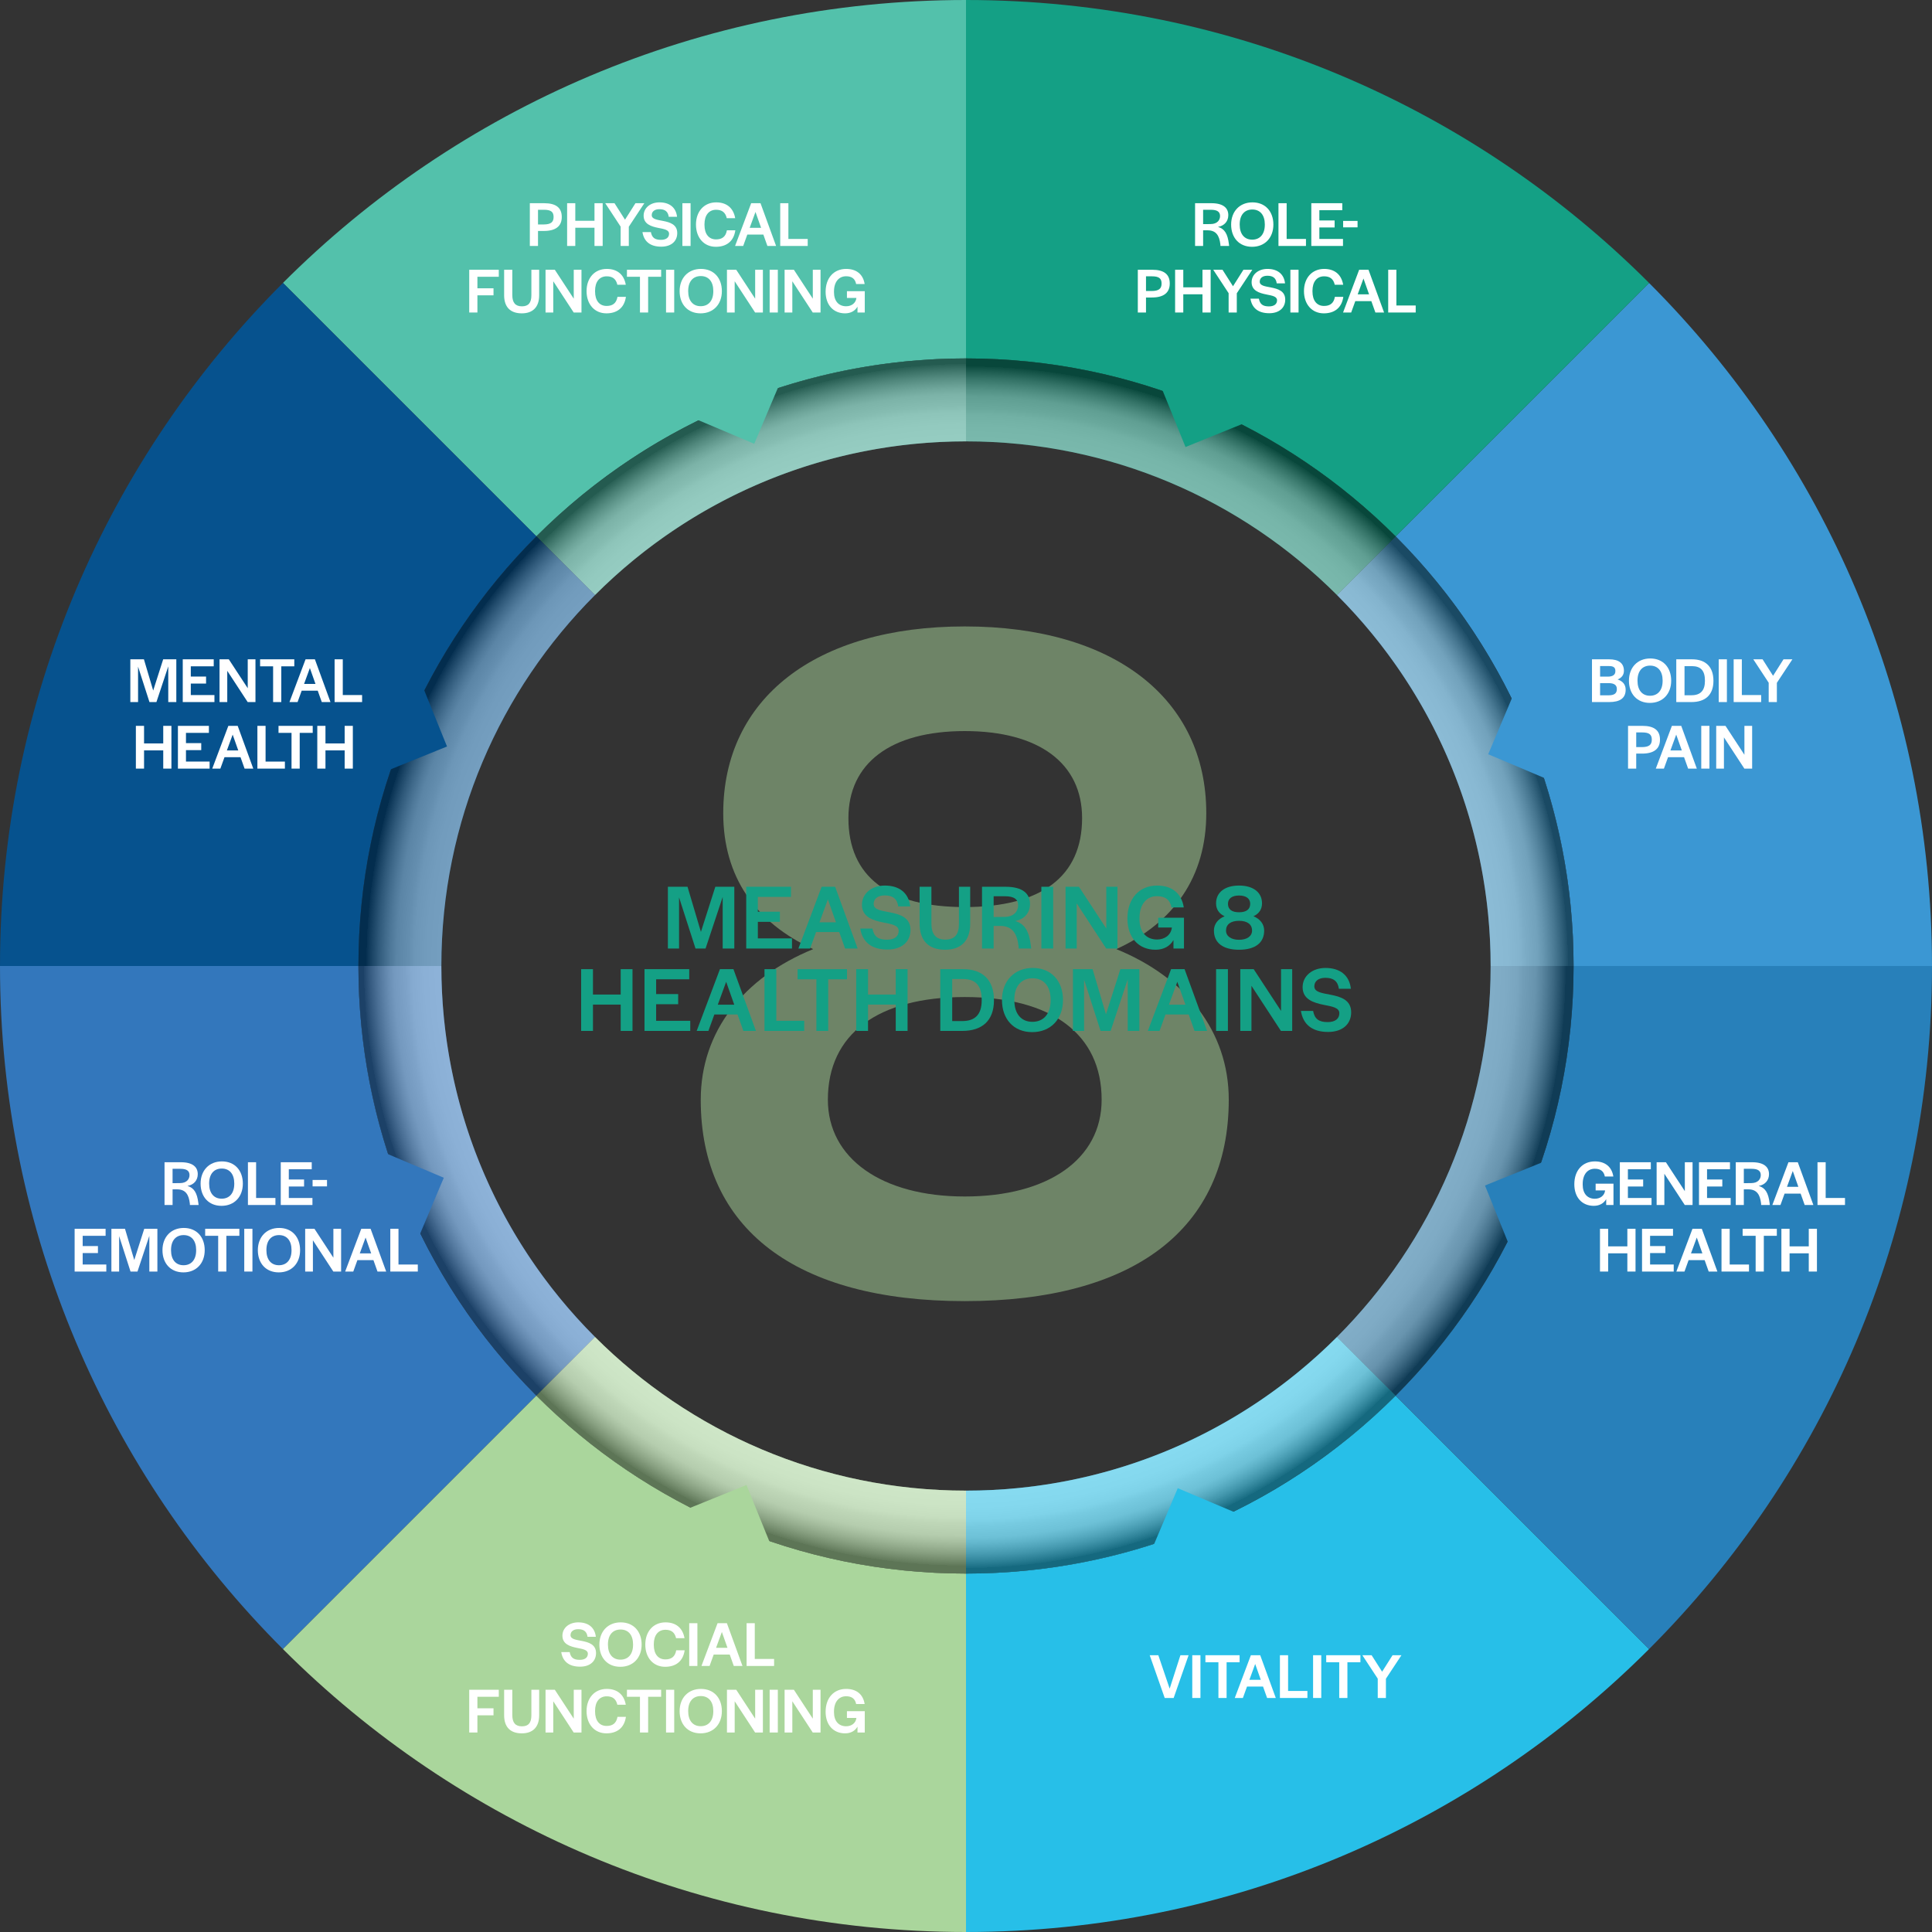 <?xml version="1.0" encoding="UTF-8"?>
<svg xmlns="http://www.w3.org/2000/svg" xmlns:xlink="http://www.w3.org/1999/xlink" viewBox="0 0 1800 1800">
  <rect x="0" y="0" width="1800" height="1800" fill="#333333" stroke="none"/>
  <defs>
    <style>
      .cls-1 {
        fill: url(#radial-gradient);
      }

      .cls-1, .cls-2, .cls-3, .cls-4, .cls-5, .cls-6, .cls-7, .cls-8 {
        mix-blend-mode: multiply;
        opacity: .45;
      }

      .cls-9 {
        fill: #aad69c;
      }

      .cls-10 {
        fill: #06528e;
      }

      .cls-11 {
        fill: #3086b7;
      }

      .cls-12 {
        fill: #53c1ab;
      }

      .cls-13 {
        isolation: isolate;
      }

      .cls-14 {
        fill: #3b97d3;
      }

      .cls-15 {
        fill: #fff;
      }

      .cls-16 {
        fill: #1e6e9c;
      }

      .cls-17 {
        fill: #0e826c;
      }

      .cls-18 {
        opacity: .5;
      }

      .cls-19 {
        fill: #27bfe8;
      }

      .cls-20 {
        fill: #14a085;
      }

      .cls-21 {
        fill: #2880ba;
      }

      .cls-2 {
        fill: url(#radial-gradient-7);
      }

      .cls-3 {
        fill: url(#radial-gradient-4);
      }

      .cls-4 {
        fill: url(#radial-gradient-6);
      }

      .cls-5 {
        fill: url(#radial-gradient-5);
      }

      .cls-6 {
        fill: url(#radial-gradient-8);
      }

      .cls-7 {
        fill: url(#radial-gradient-3);
      }

      .cls-8 {
        fill: url(#radial-gradient-2);
      }

      .cls-22 {
        fill: #3377bc;
      }

      .cls-23 {
        fill: #41a592;
      }
    </style>
    <radialGradient id="radial-gradient" cx="902.12" cy="903.2" fx="902.12" fy="903.2" r="561.77" gradientUnits="userSpaceOnUse">
      <stop offset=".79" stop-color="#fff"></stop>
      <stop offset=".87" stop-color="#fdfdfd"></stop>
      <stop offset=".9" stop-color="#f6f6f6"></stop>
      <stop offset=".92" stop-color="#eaeaea"></stop>
      <stop offset=".93" stop-color="#d9d9d9"></stop>
      <stop offset=".95" stop-color="#c3c3c3"></stop>
      <stop offset=".96" stop-color="#a8a8a8"></stop>
      <stop offset=".97" stop-color="#878787"></stop>
      <stop offset=".98" stop-color="#626262"></stop>
      <stop offset=".99" stop-color="#373737"></stop>
      <stop offset="1" stop-color="#090909"></stop>
      <stop offset="1" stop-color="#000"></stop>
    </radialGradient>
    <radialGradient id="radial-gradient-2" cx="902.19" cy="903.28" fx="902.19" fy="903.28" r="561.78" gradientTransform="translate(-372.89 900) rotate(-45)" xlink:href="#radial-gradient"></radialGradient>
    <radialGradient id="radial-gradient-3" cx="902.12" cy="903.2" fx="902.12" fy="903.2" r="561.77" gradientTransform="translate(0 1800) rotate(-90)" xlink:href="#radial-gradient"></radialGradient>
    <radialGradient id="radial-gradient-4" cx="902.19" cy="903.28" fx="902.19" fy="903.28" r="561.78" gradientTransform="translate(900 2172.89) rotate(-135)" xlink:href="#radial-gradient"></radialGradient>
    <radialGradient id="radial-gradient-5" cy="903.2" fy="903.2" r="561.77" gradientTransform="translate(1800 1800) rotate(-180)" xlink:href="#radial-gradient"></radialGradient>
    <radialGradient id="radial-gradient-6" cx="902.19" cy="903.28" fx="902.19" fy="903.28" r="561.78" gradientTransform="translate(2172.89 900) rotate(135)" xlink:href="#radial-gradient"></radialGradient>
    <radialGradient id="radial-gradient-7" cy="903.2" fy="903.2" r="561.77" gradientTransform="translate(1800 0) rotate(90)" xlink:href="#radial-gradient"></radialGradient>
    <radialGradient id="radial-gradient-8" cx="902.19" cy="903.28" fx="902.19" fy="903.28" r="561.78" gradientTransform="translate(900 -372.89) rotate(45)" xlink:href="#radial-gradient"></radialGradient>
  </defs>
  <g class="cls-13">
    <g id="Layer_6">
      <g>
        <path class="cls-14" d="M1800,900h-333.94c0-156.32-63.36-297.83-165.79-400.27l236.13-236.13c162.87,162.87,263.6,387.87,263.6,636.4Z"></path>
        <path class="cls-20" d="M1536.4,263.6l-236.13,236.13c-102.44-102.43-243.95-165.79-400.27-165.79V0c248.53,0,473.53,100.73,636.4,263.6Z"></path>
        <path class="cls-12" d="M900,0v333.94c-156.32,0-297.83,63.36-400.27,165.79l-236.13-236.13C426.47,100.73,651.47,0,900,0Z"></path>
        <path class="cls-10" d="M499.73,499.73c-102.43,102.44-165.79,243.95-165.79,400.27H0c0-248.53,100.73-473.53,263.6-636.4l236.13,236.13Z"></path>
        <path class="cls-22" d="M499.73,1300.27l-236.13,236.13C100.73,1373.53,0,1148.53,0,900h333.94c0,156.32,63.36,297.83,165.79,400.27Z"></path>
        <path class="cls-9" d="M900,1466.06v333.94c-248.53,0-473.53-100.73-636.4-263.6l236.13-236.13c102.44,102.43,243.95,165.79,400.27,165.79Z"></path>
        <path class="cls-19" d="M1536.4,1536.4c-162.87,162.87-387.87,263.6-636.4,263.6v-333.94c156.32,0,297.83-63.36,400.27-165.79l236.13,236.13Z"></path>
        <path class="cls-21" d="M1800,900c0,248.53-100.73,473.53-263.6,636.4l-236.13-236.13c102.43-102.44,165.79-243.95,165.79-400.27h333.94Z"></path>
      </g>
      <path class="cls-16" d="M1466.06,900c0,156.32-63.36,297.83-165.79,400.27l-54.64-54.64c88.45-88.46,143.16-210.65,143.16-345.63h77.27Z"></path>
      <path class="cls-11" d="M1466.06,900h-77.27c0-134.98-54.71-257.17-143.16-345.63l54.64-54.64c102.43,102.44,165.79,243.95,165.79,400.27Z"></path>
      <path class="cls-17" d="M1300.27,499.73l-54.64,54.64c-88.46-88.45-210.65-143.16-345.63-143.16v-77.27c156.32,0,297.83,63.36,400.27,165.79Z"></path>
      <path class="cls-23" d="M900,333.94v77.27c-134.98,0-257.17,54.71-345.63,143.16l-54.64-54.64c102.44-102.43,243.95-165.79,400.27-165.79Z"></path>
      <path class="cls-10" d="M554.37,554.37c-88.45,88.46-143.16,210.65-143.16,345.63h-77.27c0-156.32,63.36-297.83,165.79-400.27l54.64,54.64Z"></path>
      <path class="cls-22" d="M554.37,1245.63l-54.64,54.64c-102.43-102.44-165.79-243.95-165.79-400.27h77.27c0,134.98,54.71,257.17,143.16,345.63Z"></path>
      <path class="cls-9" d="M900,1388.79v77.27c-156.32,0-297.83-63.36-400.27-165.79l54.64-54.64c88.46,88.45,210.65,143.16,345.63,143.16Z"></path>
      <path class="cls-19" d="M1300.27,1300.27c-102.44,102.43-243.95,165.79-400.27,165.79v-77.27c134.98,0,257.17-54.71,345.63-143.16l54.64,54.64Z"></path>
      <path class="cls-1" d="M1300.27,499.73l-54.64,54.64c-88.46-88.45-210.65-143.16-345.63-143.16v-77.27c156.32,0,297.83,63.36,400.27,165.79Z"></path>
      <path class="cls-8" d="M900,333.93v77.27c-125.09,0-250.18,47.72-345.63,143.17l-54.64-54.64c110.53-110.53,255.4-165.8,400.26-165.8Z"></path>
      <path class="cls-7" d="M499.73,499.73l54.64,54.64c-88.45,88.46-143.16,210.65-143.16,345.63h-77.27c0-156.32,63.36-297.83,165.79-400.27Z"></path>
      <path class="cls-3" d="M333.93,900h77.27c0,125.09,47.72,250.18,143.17,345.63l-54.64,54.64c-110.53-110.53-165.8-255.4-165.8-400.26Z"></path>
      <path class="cls-5" d="M499.73,1300.27l54.64-54.64c88.46,88.45,210.65,143.16,345.63,143.16v77.27c-156.32,0-297.83-63.36-400.27-165.79Z"></path>
      <path class="cls-4" d="M900,1466.07v-77.27c125.09,0,250.18-47.72,345.63-143.17l54.64,54.64c-110.53,110.53-255.4,165.8-400.26,165.8Z"></path>
      <path class="cls-2" d="M1300.27,1300.27l-54.64-54.64c88.45-88.46,143.16-210.65,143.16-345.63h77.27c0,156.32-63.36,297.83-165.79,400.27Z"></path>
      <path class="cls-6" d="M1466.07,900h-77.27c0-125.09-47.72-250.18-143.17-345.63l54.64-54.64c110.53,110.53,165.8,255.4,165.8,400.26Z"></path>
      <polygon class="cls-10" points="381.8 609.99 416.47 695.48 327.59 731.52 381.8 609.99"></polygon>
      <polygon class="cls-22" points="328.51 1061.35 413.47 1097.29 376.11 1185.62 328.51 1061.35"></polygon>
      <polygon class="cls-9" points="609.99 1418.2 695.48 1383.53 731.52 1472.41 609.99 1418.2"></polygon>
      <polygon class="cls-19" points="1061.35 1471.49 1097.29 1386.53 1185.62 1423.89 1061.35 1471.49"></polygon>
      <polygon class="cls-21" points="1418.2 1190.01 1383.53 1104.52 1472.41 1068.48 1418.2 1190.01"></polygon>
      <polygon class="cls-14" points="1471.49 738.65 1386.53 702.71 1423.89 614.38 1471.49 738.65"></polygon>
      <polygon class="cls-20" points="1190.01 381.8 1104.52 416.47 1068.48 327.59 1190.01 381.8"></polygon>
      <polygon class="cls-12" points="738.65 328.51 702.71 413.47 614.38 376.11 738.65 328.51"></polygon>
      <g>
        <path class="cls-15" d="M493.63,189.32h13.32c11.1,0,16.44,4.26,16.44,12.84s-5.64,13.02-16.74,13.02h-5.4v13.98h-7.62v-39.84ZM506.65,209.12c6.48-.06,9.12-2.1,9.12-6.96s-2.58-6.72-9-6.72h-5.52v13.68h5.4Z"></path>
        <path class="cls-15" d="M528.37,189.32h7.62v16.38h17.88v-16.38h7.62v39.84h-7.62v-16.98h-17.88v16.98h-7.62v-39.84Z"></path>
        <path class="cls-15" d="M578.23,211.16l-14.34-21.84h8.64l9.78,15.36,9.72-15.36h8.28l-14.46,21.9v17.94h-7.62v-18Z"></path>
        <path class="cls-15" d="M598.57,216.26h7.86c.96,5.16,3.66,7.2,9.36,7.2,4.8,0,7.56-2.1,7.56-5.7s-4.44-4.32-9.9-5.4c-6.6-1.32-13.8-3.48-13.8-11.4,0-7.26,6.24-12.42,14.76-12.42,9.42,0,15.42,4.8,16.38,13.44h-7.74c-.66-4.86-3.48-7.08-8.7-7.08-4.44,0-7.14,2.16-7.14,5.52,0,3.78,4.98,4.32,10.44,5.4,6.54,1.26,13.32,3.3,13.32,11.34,0,7.62-5.64,12.66-14.88,12.66-10.56,0-16.2-5.1-17.52-13.56Z"></path>
        <path class="cls-15" d="M635.77,189.32h7.62v39.84h-7.62v-39.84Z"></path>
        <path class="cls-15" d="M648.43,209.24c0-12.42,7.62-20.7,18.84-20.7,9.36,0,15.96,4.86,17.7,14.76h-7.86c-1.26-5.64-4.74-7.86-9.9-7.86-6.78,0-10.86,5.1-10.86,13.5v.6c0,8.46,4.02,13.5,10.74,13.5,5.46,0,9.06-2.34,10.14-8.46h7.86c-1.5,10.44-8.46,15.36-18.18,15.36-10.98,0-18.48-8.34-18.48-20.7Z"></path>
        <path class="cls-15" d="M699.85,189.32h8.7l14.52,39.84h-8.1l-3.78-10.62h-14.94l-3.84,10.62h-7.56l15-39.84ZM709.09,212.24l-5.22-14.76-5.4,14.76h10.62Z"></path>
        <path class="cls-15" d="M726.91,189.32h7.62v33.3h18v6.54h-25.62v-39.84Z"></path>
        <path class="cls-15" d="M437.17,251.32h27.54v6.54h-19.92v10.74h15v6.54h-15v16.02h-7.62v-39.84Z"></path>
        <path class="cls-15" d="M469.69,275.08v-23.76h7.62v23.7c0,6.96,2.88,10.38,8.94,10.38s8.82-3.24,8.82-10.26v-23.82h7.26v23.82c0,11.28-6.24,16.8-16.14,16.8-10.8,0-16.5-5.94-16.5-16.86Z"></path>
        <path class="cls-15" d="M508.27,251.32h8.64l17.64,26.94v-26.94h7.2v39.84h-7.26l-19.02-29.1v29.1h-7.2v-39.84Z"></path>
        <path class="cls-15" d="M546.49,271.24c0-12.42,7.62-20.7,18.84-20.7,9.36,0,15.96,4.86,17.7,14.76h-7.86c-1.26-5.64-4.74-7.86-9.9-7.86-6.78,0-10.86,5.1-10.86,13.5v.6c0,8.46,4.02,13.5,10.74,13.5,5.46,0,9.06-2.34,10.14-8.46h7.86c-1.5,10.44-8.46,15.36-18.18,15.36-10.98,0-18.48-8.34-18.48-20.7Z"></path>
        <path class="cls-15" d="M596.23,257.86h-12.12v-6.54h31.86v6.54h-12.12v33.3h-7.62v-33.3Z"></path>
        <path class="cls-15" d="M620.53,251.32h7.62v39.84h-7.62v-39.84Z"></path>
        <path class="cls-15" d="M633.19,271.24c0-12.24,7.92-20.7,19.86-20.7s19.5,8.4,19.5,20.7-7.92,20.7-19.86,20.7-19.5-8.4-19.5-20.7ZM664.57,271.36v-.3c0-8.7-4.38-13.86-11.64-13.86s-11.76,5.04-11.76,13.86v.3c0,8.7,4.38,13.92,11.64,13.92s11.76-5.1,11.76-13.92Z"></path>
        <path class="cls-15" d="M677.29,251.32h8.64l17.64,26.94v-26.94h7.2v39.84h-7.26l-19.02-29.1v29.1h-7.2v-39.84Z"></path>
        <path class="cls-15" d="M717.07,251.32h7.62v39.84h-7.62v-39.84Z"></path>
        <path class="cls-15" d="M730.99,251.32h8.64l17.64,26.94v-26.94h7.2v39.84h-7.26l-19.02-29.1v29.1h-7.2v-39.84Z"></path>
        <path class="cls-15" d="M769.21,271.84c0-13.08,7.8-21.3,19.14-21.3,9.42,0,15.78,4.86,17.22,14.1h-7.92c-.96-5.04-4.2-7.26-9.36-7.26-6.72,0-11.28,5.22-11.28,14.22v.6c0,8.28,4.32,13.14,11.34,13.14,4.92,0,9-2.88,9.54-7.74h-8.82v-6.3h16.62v19.86h-6.78v-5.46c-2.28,3.96-6.3,6.24-11.58,6.24-10.92,0-18.12-7.86-18.12-20.1Z"></path>
      </g>
      <g>
        <path class="cls-15" d="M1113.42,189.32h15.18c11.22,0,15.78,4.56,15.78,11.1,0,5.64-3.54,9.9-9.6,10.98,6.12,1.74,9,6.48,10.14,15.84,0,.18.18,1.8.24,1.92h-8.1l-.06-1.44c-.96-8.22-3.96-13.08-11.76-13.14h-4.32v14.58h-7.5v-39.84ZM1127.7,208.76c6.72,0,9-4.02,9-7.44,0-3.84-2.4-5.88-8.58-5.88h-7.2v13.38l6.78-.06Z"></path>
        <path class="cls-15" d="M1147.02,209.24c0-12.24,7.92-20.7,19.86-20.7s19.5,8.4,19.5,20.7-7.92,20.7-19.86,20.7-19.5-8.4-19.5-20.7ZM1178.4,209.36v-.3c0-8.7-4.38-13.86-11.64-13.86s-11.76,5.04-11.76,13.86v.3c0,8.7,4.38,13.92,11.64,13.92s11.76-5.1,11.76-13.92Z"></path>
        <path class="cls-15" d="M1191.12,189.32h7.62v33.3h18v6.54h-25.62v-39.84Z"></path>
        <path class="cls-15" d="M1221.72,189.32h28.86v6.54h-21.36v9.54h14.22v6.54h-14.22v10.68h22.02v6.54h-29.52v-39.84Z"></path>
        <path class="cls-15" d="M1251.36,205.82h13.44v6h-13.44v-6Z"></path>
        <path class="cls-15" d="M1060.08,251.32h13.32c11.1,0,16.44,4.26,16.44,12.84s-5.64,13.02-16.74,13.02h-5.4v13.98h-7.62v-39.84ZM1073.1,271.12c6.48-.06,9.12-2.1,9.12-6.96s-2.58-6.72-9-6.72h-5.52v13.68h5.4Z"></path>
        <path class="cls-15" d="M1094.82,251.32h7.62v16.38h17.88v-16.38h7.62v39.84h-7.62v-16.98h-17.88v16.98h-7.62v-39.84Z"></path>
        <path class="cls-15" d="M1144.68,273.16l-14.34-21.84h8.64l9.78,15.36,9.72-15.36h8.28l-14.46,21.9v17.94h-7.62v-18Z"></path>
        <path class="cls-15" d="M1165.02,278.26h7.86c.96,5.16,3.66,7.2,9.36,7.2,4.8,0,7.56-2.1,7.56-5.7s-4.44-4.32-9.9-5.4c-6.6-1.32-13.8-3.48-13.8-11.4,0-7.26,6.24-12.42,14.76-12.42,9.42,0,15.42,4.8,16.38,13.44h-7.74c-.66-4.86-3.48-7.08-8.7-7.08-4.44,0-7.14,2.16-7.14,5.52,0,3.78,4.98,4.32,10.44,5.4,6.54,1.26,13.32,3.3,13.32,11.34,0,7.62-5.64,12.66-14.88,12.66-10.56,0-16.2-5.1-17.52-13.56Z"></path>
        <path class="cls-15" d="M1202.22,251.32h7.62v39.84h-7.62v-39.84Z"></path>
        <path class="cls-15" d="M1214.88,271.24c0-12.42,7.62-20.7,18.84-20.7,9.36,0,15.96,4.86,17.7,14.76h-7.86c-1.26-5.64-4.74-7.86-9.9-7.86-6.78,0-10.86,5.1-10.86,13.5v.6c0,8.46,4.02,13.5,10.74,13.5,5.46,0,9.06-2.34,10.14-8.46h7.86c-1.5,10.44-8.46,15.36-18.18,15.36-10.98,0-18.48-8.34-18.48-20.7Z"></path>
        <path class="cls-15" d="M1266.3,251.32h8.7l14.52,39.84h-8.1l-3.78-10.62h-14.94l-3.84,10.62h-7.56l15-39.84ZM1275.54,274.24l-5.22-14.76-5.4,14.76h10.62Z"></path>
        <path class="cls-15" d="M1293.36,251.32h7.62v33.3h18v6.54h-25.62v-39.84Z"></path>
      </g>
      <g>
        <path class="cls-15" d="M1483.21,614.26h15.9c9.06,0,13.86,3.66,13.86,10.68,0,3.9-2.16,6.6-5.88,8.1,4.68,1.56,7.5,4.62,7.5,9.54,0,7.74-5.1,11.52-15.36,11.52h-16.02v-39.84ZM1498.03,630.4c4.5,0,6.96-1.74,6.96-4.92.18-3.42-1.56-4.92-5.82-4.92h-8.4v9.84h7.26ZM1498.69,647.8c5.1,0,7.68-1.68,7.68-5.64.18-3.9-2.58-5.7-7.56-5.7h-8.04v11.34h7.92Z"></path>
        <path class="cls-15" d="M1517.65,634.18c0-12.24,7.92-20.7,19.86-20.7s19.5,8.4,19.5,20.7-7.92,20.7-19.86,20.7-19.5-8.4-19.5-20.7ZM1549.03,634.3v-.3c0-8.7-4.38-13.86-11.64-13.86s-11.76,5.04-11.76,13.86v.3c0,8.7,4.38,13.92,11.64,13.92s11.76-5.1,11.76-13.92Z"></path>
        <path class="cls-15" d="M1561.75,614.26h14.64c12.66,0,19.98,6.9,19.98,20.04s-7.56,19.8-20.52,19.8h-14.1v-39.84ZM1575.97,647.74c8.34,0,12.48-4.38,12.48-13.32v-.36c0-9.18-3.84-13.44-12.12-13.44h-6.9v27.12h6.54Z"></path>
        <path class="cls-15" d="M1601.29,614.26h7.62v39.84h-7.62v-39.84Z"></path>
        <path class="cls-15" d="M1615.21,614.26h7.62v33.3h18v6.54h-25.62v-39.84Z"></path>
        <path class="cls-15" d="M1647.85,636.1l-14.34-21.84h8.64l9.78,15.36,9.72-15.36h8.28l-14.46,21.9v17.94h-7.62v-18Z"></path>
        <path class="cls-15" d="M1516.81,676.26h13.32c11.1,0,16.44,4.26,16.44,12.84s-5.64,13.02-16.74,13.02h-5.4v13.98h-7.62v-39.84ZM1529.83,696.06c6.48-.06,9.12-2.1,9.12-6.96s-2.58-6.72-9-6.72h-5.52v13.68h5.4Z"></path>
        <path class="cls-15" d="M1557.67,676.26h8.7l14.52,39.84h-8.1l-3.78-10.62h-14.94l-3.84,10.62h-7.56l15-39.84ZM1566.91,699.18l-5.22-14.76-5.4,14.76h10.62Z"></path>
        <path class="cls-15" d="M1585.03,676.26h7.62v39.84h-7.62v-39.84Z"></path>
        <path class="cls-15" d="M1598.95,676.26h8.64l17.64,26.94v-26.94h7.2v39.84h-7.26l-19.02-29.1v29.1h-7.2v-39.84Z"></path>
      </g>
      <g>
        <path class="cls-15" d="M1466.76,1103.35c0-13.08,7.8-21.3,19.14-21.3,9.42,0,15.78,4.86,17.22,14.1h-7.92c-.96-5.04-4.2-7.26-9.36-7.26-6.72,0-11.28,5.22-11.28,14.22v.6c0,8.28,4.32,13.14,11.34,13.14,4.92,0,9-2.88,9.54-7.74h-8.82v-6.3h16.62v19.86h-6.78v-5.46c-2.28,3.96-6.3,6.24-11.58,6.24-10.92,0-18.12-7.86-18.12-20.1Z"></path>
        <path class="cls-15" d="M1509.18,1082.83h28.86v6.54h-21.36v9.54h14.22v6.54h-14.22v10.68h22.02v6.54h-29.52v-39.84Z"></path>
        <path class="cls-15" d="M1543.44,1082.83h8.64l17.64,26.94v-26.94h7.2v39.84h-7.26l-19.02-29.1v29.1h-7.2v-39.84Z"></path>
        <path class="cls-15" d="M1582.92,1082.83h28.86v6.54h-21.36v9.54h14.22v6.54h-14.22v10.68h22.02v6.54h-29.52v-39.84Z"></path>
        <path class="cls-15" d="M1617.18,1082.83h15.18c11.22,0,15.78,4.56,15.78,11.1,0,5.64-3.54,9.9-9.6,10.98,6.12,1.74,9,6.48,10.14,15.84,0,.18.18,1.8.24,1.92h-8.1l-.06-1.44c-.96-8.22-3.96-13.08-11.76-13.14h-4.32v14.58h-7.5v-39.84ZM1631.46,1102.27c6.72,0,9-4.02,9-7.44,0-3.84-2.4-5.88-8.58-5.88h-7.2v13.38l6.78-.06Z"></path>
        <path class="cls-15" d="M1666.26,1082.83h8.7l14.52,39.84h-8.1l-3.78-10.62h-14.94l-3.84,10.62h-7.56l15-39.84ZM1675.5,1105.75l-5.22-14.76-5.4,14.76h10.62Z"></path>
        <path class="cls-15" d="M1693.32,1082.83h7.62v33.3h18v6.54h-25.62v-39.84Z"></path>
        <path class="cls-15" d="M1490.67,1144.83h7.62v16.38h17.88v-16.38h7.62v39.84h-7.62v-16.98h-17.88v16.98h-7.62v-39.84Z"></path>
        <path class="cls-15" d="M1529.85,1144.83h28.86v6.54h-21.36v9.54h14.22v6.54h-14.22v10.68h22.02v6.54h-29.52v-39.84Z"></path>
        <path class="cls-15" d="M1576.83,1144.83h8.7l14.52,39.84h-8.1l-3.78-10.62h-14.94l-3.84,10.62h-7.56l15-39.84ZM1586.07,1167.75l-5.22-14.76-5.4,14.76h10.62Z"></path>
        <path class="cls-15" d="M1603.89,1144.83h7.62v33.3h18v6.54h-25.62v-39.84Z"></path>
        <path class="cls-15" d="M1635.69,1151.37h-12.12v-6.54h31.86v6.54h-12.12v33.3h-7.62v-33.3Z"></path>
        <path class="cls-15" d="M1659.69,1144.83h7.62v16.38h17.88v-16.38h7.62v39.84h-7.62v-16.98h-17.88v16.98h-7.62v-39.84Z"></path>
      </g>
      <g>
        <path class="cls-15" d="M1071.15,1542.13h8.04l10.56,31.14,10.02-31.14h7.62l-13.92,39.84h-8.34l-13.98-39.84Z"></path>
        <path class="cls-15" d="M1110.81,1542.13h7.62v39.84h-7.62v-39.84Z"></path>
        <path class="cls-15" d="M1135.17,1548.67h-12.12v-6.54h31.86v6.54h-12.12v33.3h-7.62v-33.3Z"></path>
        <path class="cls-15" d="M1165.41,1542.13h8.7l14.52,39.84h-8.1l-3.78-10.62h-14.94l-3.84,10.62h-7.56l15-39.84ZM1174.65,1565.05l-5.22-14.76-5.4,14.76h10.62Z"></path>
        <path class="cls-15" d="M1192.47,1542.13h7.62v33.3h18v6.54h-25.62v-39.84Z"></path>
        <path class="cls-15" d="M1223.37,1542.13h7.62v39.84h-7.62v-39.84Z"></path>
        <path class="cls-15" d="M1247.73,1548.67h-12.12v-6.54h31.86v6.54h-12.12v33.3h-7.62v-33.3Z"></path>
        <path class="cls-15" d="M1283.61,1563.97l-14.34-21.84h8.64l9.78,15.36,9.72-15.36h8.28l-14.46,21.9v17.94h-7.62v-18Z"></path>
      </g>
      <g>
        <path class="cls-15" d="M522.91,1539.24h7.86c.96,5.16,3.66,7.2,9.36,7.2,4.8,0,7.56-2.1,7.56-5.7s-4.44-4.32-9.9-5.4c-6.6-1.32-13.8-3.48-13.8-11.4,0-7.26,6.24-12.42,14.76-12.42,9.42,0,15.42,4.8,16.38,13.44h-7.74c-.66-4.86-3.48-7.08-8.7-7.08-4.44,0-7.14,2.16-7.14,5.52,0,3.78,4.98,4.32,10.44,5.4,6.54,1.26,13.32,3.3,13.32,11.34,0,7.62-5.64,12.66-14.88,12.66-10.56,0-16.2-5.1-17.52-13.56Z"></path>
        <path class="cls-15" d="M558.43,1532.22c0-12.24,7.92-20.7,19.86-20.7s19.5,8.4,19.5,20.7-7.92,20.7-19.86,20.7-19.5-8.4-19.5-20.7ZM589.81,1532.34v-.3c0-8.7-4.38-13.86-11.64-13.86s-11.76,5.04-11.76,13.86v.3c0,8.7,4.38,13.92,11.64,13.92s11.76-5.1,11.76-13.92Z"></path>
        <path class="cls-15" d="M601.21,1532.22c0-12.42,7.62-20.7,18.84-20.7,9.36,0,15.96,4.86,17.7,14.76h-7.86c-1.26-5.64-4.74-7.86-9.9-7.86-6.78,0-10.86,5.1-10.86,13.5v.6c0,8.46,4.02,13.5,10.74,13.5,5.46,0,9.06-2.34,10.14-8.46h7.86c-1.5,10.44-8.46,15.36-18.18,15.36-10.98,0-18.48-8.34-18.48-20.7Z"></path>
        <path class="cls-15" d="M642.13,1512.3h7.62v39.84h-7.62v-39.84Z"></path>
        <path class="cls-15" d="M668.53,1512.3h8.7l14.52,39.84h-8.1l-3.78-10.62h-14.94l-3.84,10.62h-7.56l15-39.84ZM677.77,1535.22l-5.22-14.76-5.4,14.76h10.62Z"></path>
        <path class="cls-15" d="M695.59,1512.3h7.62v33.3h18v6.54h-25.62v-39.84Z"></path>
        <path class="cls-15" d="M437.17,1574.3h27.54v6.54h-19.92v10.74h15v6.54h-15v16.02h-7.62v-39.84Z"></path>
        <path class="cls-15" d="M469.69,1598.06v-23.76h7.62v23.7c0,6.96,2.88,10.38,8.94,10.38s8.82-3.24,8.82-10.26v-23.82h7.26v23.82c0,11.28-6.24,16.8-16.14,16.8-10.8,0-16.5-5.94-16.5-16.86Z"></path>
        <path class="cls-15" d="M508.27,1574.3h8.64l17.64,26.94v-26.94h7.2v39.84h-7.26l-19.02-29.1v29.1h-7.2v-39.84Z"></path>
        <path class="cls-15" d="M546.49,1594.22c0-12.42,7.62-20.7,18.84-20.7,9.36,0,15.96,4.86,17.7,14.76h-7.86c-1.26-5.64-4.74-7.86-9.9-7.86-6.78,0-10.86,5.1-10.86,13.5v.6c0,8.46,4.02,13.5,10.74,13.5,5.46,0,9.06-2.34,10.14-8.46h7.86c-1.5,10.44-8.46,15.36-18.18,15.36-10.98,0-18.48-8.34-18.48-20.7Z"></path>
        <path class="cls-15" d="M596.23,1580.84h-12.12v-6.54h31.86v6.54h-12.12v33.3h-7.62v-33.3Z"></path>
        <path class="cls-15" d="M620.53,1574.3h7.62v39.84h-7.62v-39.84Z"></path>
        <path class="cls-15" d="M633.19,1594.22c0-12.24,7.92-20.7,19.86-20.7s19.5,8.4,19.5,20.7-7.92,20.7-19.86,20.7-19.5-8.4-19.5-20.7ZM664.57,1594.34v-.3c0-8.7-4.38-13.86-11.64-13.86s-11.76,5.04-11.76,13.86v.3c0,8.7,4.38,13.92,11.64,13.92s11.76-5.1,11.76-13.92Z"></path>
        <path class="cls-15" d="M677.29,1574.3h8.64l17.64,26.94v-26.94h7.2v39.84h-7.26l-19.02-29.1v29.1h-7.2v-39.84Z"></path>
        <path class="cls-15" d="M717.07,1574.3h7.62v39.84h-7.62v-39.84Z"></path>
        <path class="cls-15" d="M730.99,1574.3h8.64l17.64,26.94v-26.94h7.2v39.84h-7.26l-19.02-29.1v29.1h-7.2v-39.84Z"></path>
        <path class="cls-15" d="M769.21,1594.82c0-13.08,7.8-21.3,19.14-21.3,9.42,0,15.78,4.86,17.22,14.1h-7.92c-.96-5.04-4.2-7.26-9.36-7.26-6.72,0-11.28,5.22-11.28,14.22v.6c0,8.28,4.32,13.14,11.34,13.14,4.92,0,9-2.88,9.54-7.74h-8.82v-6.3h16.62v19.86h-6.78v-5.46c-2.28,3.96-6.3,6.24-11.58,6.24-10.92,0-18.12-7.86-18.12-20.1Z"></path>
      </g>
      <g>
        <path class="cls-15" d="M153.29,1082.83h15.18c11.22,0,15.78,4.56,15.78,11.1,0,5.64-3.54,9.9-9.6,10.98,6.12,1.74,9,6.48,10.14,15.84,0,.18.18,1.8.24,1.92h-8.1l-.06-1.44c-.96-8.22-3.96-13.08-11.76-13.14h-4.32v14.58h-7.5v-39.84ZM167.56,1102.27c6.72,0,9-4.02,9-7.44,0-3.84-2.4-5.88-8.58-5.88h-7.2v13.38l6.78-.06Z"></path>
        <path class="cls-15" d="M186.89,1102.75c0-12.24,7.92-20.7,19.86-20.7s19.5,8.4,19.5,20.7-7.92,20.7-19.86,20.7-19.5-8.4-19.5-20.7ZM218.26,1102.87v-.3c0-8.7-4.38-13.86-11.64-13.86s-11.76,5.04-11.76,13.86v.3c0,8.7,4.38,13.92,11.64,13.92s11.76-5.1,11.76-13.92Z"></path>
        <path class="cls-15" d="M230.99,1082.83h7.62v33.3h18v6.54h-25.62v-39.84Z"></path>
        <path class="cls-15" d="M261.58,1082.83h28.86v6.54h-21.36v9.54h14.22v6.54h-14.22v10.68h22.02v6.54h-29.52v-39.84Z"></path>
        <path class="cls-15" d="M291.23,1099.33h13.44v6h-13.44v-6Z"></path>
        <path class="cls-15" d="M69.53,1144.83h28.86v6.54h-21.36v9.54h14.22v6.54h-14.22v10.68h22.02v6.54h-29.52v-39.84Z"></path>
        <path class="cls-15" d="M103.79,1144.83h12.66l8.64,29.1,9.3-29.1h12.24v39.84h-7.5v-33.24l-11.04,33.24h-6.48l-10.62-33v33h-7.2v-39.84Z"></path>
        <path class="cls-15" d="M151.37,1164.75c0-12.24,7.92-20.7,19.86-20.7s19.5,8.4,19.5,20.7-7.92,20.7-19.86,20.7-19.5-8.4-19.5-20.7ZM182.75,1164.87v-.3c0-8.7-4.38-13.86-11.64-13.86s-11.76,5.04-11.76,13.86v.3c0,8.7,4.38,13.92,11.64,13.92s11.76-5.1,11.76-13.92Z"></path>
        <path class="cls-15" d="M203.27,1151.37h-12.12v-6.54h31.86v6.54h-12.12v33.3h-7.62v-33.3Z"></path>
        <path class="cls-15" d="M227.57,1144.83h7.62v39.84h-7.62v-39.84Z"></path>
        <path class="cls-15" d="M240.23,1164.75c0-12.24,7.92-20.7,19.86-20.7s19.5,8.4,19.5,20.7-7.92,20.7-19.86,20.7-19.5-8.4-19.5-20.7ZM271.61,1164.87v-.3c0-8.7-4.38-13.86-11.64-13.86s-11.76,5.04-11.76,13.86v.3c0,8.7,4.38,13.92,11.64,13.92s11.76-5.1,11.76-13.92Z"></path>
        <path class="cls-15" d="M284.33,1144.83h8.64l17.64,26.94v-26.94h7.2v39.84h-7.26l-19.02-29.1v29.1h-7.2v-39.84Z"></path>
        <path class="cls-15" d="M336.58,1144.83h8.7l14.52,39.84h-8.1l-3.78-10.62h-14.94l-3.84,10.62h-7.56l15-39.84ZM345.82,1167.75l-5.22-14.76-5.4,14.76h10.62Z"></path>
        <path class="cls-15" d="M363.64,1144.83h7.62v33.3h18v6.54h-25.62v-39.84Z"></path>
      </g>
      <g>
        <path class="cls-15" d="M121.43,614.26h12.66l8.64,29.1,9.3-29.1h12.24v39.84h-7.5v-33.24l-11.04,33.24h-6.48l-10.62-33v33h-7.2v-39.84Z"></path>
        <path class="cls-15" d="M170.27,614.26h28.86v6.54h-21.36v9.54h14.22v6.54h-14.22v10.68h22.02v6.54h-29.52v-39.84Z"></path>
        <path class="cls-15" d="M204.53,614.26h8.64l17.64,26.94v-26.94h7.2v39.84h-7.26l-19.02-29.1v29.1h-7.2v-39.84Z"></path>
        <path class="cls-15" d="M254.45,620.8h-12.12v-6.54h31.86v6.54h-12.12v33.3h-7.62v-33.3Z"></path>
        <path class="cls-15" d="M284.68,614.26h8.7l14.52,39.84h-8.1l-3.78-10.62h-14.94l-3.84,10.62h-7.56l15-39.84ZM293.92,637.18l-5.22-14.76-5.4,14.76h10.62Z"></path>
        <path class="cls-15" d="M311.74,614.26h7.62v33.3h18v6.54h-25.62v-39.84Z"></path>
        <path class="cls-15" d="M126.59,676.26h7.62v16.38h17.88v-16.38h7.62v39.84h-7.62v-16.98h-17.88v16.98h-7.62v-39.84Z"></path>
        <path class="cls-15" d="M165.77,676.26h28.86v6.54h-21.36v9.54h14.22v6.54h-14.22v10.68h22.02v6.54h-29.52v-39.84Z"></path>
        <path class="cls-15" d="M212.75,676.26h8.7l14.52,39.84h-8.1l-3.78-10.62h-14.94l-3.84,10.62h-7.56l15-39.84ZM221.99,699.18l-5.22-14.76-5.4,14.76h10.62Z"></path>
        <path class="cls-15" d="M239.81,676.26h7.62v33.3h18v6.54h-25.62v-39.84Z"></path>
        <path class="cls-15" d="M271.61,682.8h-12.12v-6.54h31.86v6.54h-12.12v33.3h-7.62v-33.3Z"></path>
        <path class="cls-15" d="M295.61,676.26h7.62v16.38h17.88v-16.38h7.62v39.84h-7.62v-16.98h-17.88v16.98h-7.62v-39.84Z"></path>
      </g>
      <g>
        <g class="cls-18">
          <path class="cls-9" d="M652.88,1024.56c0-63.77,40.08-113.87,104.76-140.29-53.75-24.6-83.81-67.41-83.81-126.63,0-106.59,85.63-174,225.01-174s225.01,67.41,225.01,174c0,59.21-30.06,102.03-83.81,126.63,64.68,26.42,104.76,76.52,104.76,140.29,0,120.25-88.36,187.66-245.97,187.66s-245.97-67.41-245.97-187.66ZM1026.38,1024.56c0-61.04-46.46-95.65-127.54-95.65s-127.54,34.62-127.54,95.65c0,54.66,50.1,90.19,127.54,90.19s127.54-34.62,127.54-90.19ZM1008.17,762.2c0-51.01-40.08-81.08-109.32-81.08s-108.41,30.06-108.41,81.08c0,54.66,37.35,82.9,108.41,82.9s109.32-28.24,109.32-82.9Z"></path>
        </g>
        <g>
          <path class="cls-20" d="M622.26,826.18h18.29l12.48,42.04,13.43-42.04h17.68v57.55h-10.83v-48.02l-15.95,48.02h-9.36l-15.34-47.67v47.67h-10.4v-57.55Z"></path>
          <path class="cls-20" d="M695.23,826.18h41.69v9.45h-30.85v13.78h20.54v9.45h-20.54v15.43h31.81v9.45h-42.64v-57.55Z"></path>
          <path class="cls-20" d="M765.51,826.18h12.57l20.97,57.55h-11.7l-5.46-15.34h-21.58l-5.55,15.34h-10.92l21.67-57.55ZM778.86,859.29l-7.54-21.32-7.8,21.32h15.34Z"></path>
          <path class="cls-20" d="M801.48,865.09h11.35c1.39,7.45,5.29,10.4,13.52,10.4,6.93,0,10.92-3.03,10.92-8.23s-6.41-6.24-14.3-7.8c-9.53-1.91-19.93-5.03-19.93-16.47,0-10.49,9.01-17.94,21.32-17.94,13.61,0,22.27,6.93,23.66,19.41h-11.18c-.95-7.02-5.03-10.23-12.57-10.23-6.41,0-10.31,3.12-10.31,7.97,0,5.46,7.19,6.24,15.08,7.8,9.45,1.82,19.24,4.77,19.24,16.38,0,11.01-8.15,18.29-21.49,18.29-15.25,0-23.4-7.37-25.31-19.59Z"></path>
          <path class="cls-20" d="M856.77,860.5v-34.32h11.01v34.23c0,10.05,4.16,14.99,12.91,14.99s12.74-4.68,12.74-14.82v-34.41h10.49v34.41c0,16.29-9.01,24.27-23.31,24.27-15.6,0-23.83-8.58-23.83-24.35Z"></path>
          <path class="cls-20" d="M914.92,826.18h21.93c16.21,0,22.79,6.59,22.79,16.03,0,8.15-5.11,14.3-13.87,15.86,8.84,2.51,13,9.36,14.65,22.88,0,.26.26,2.6.35,2.77h-11.7l-.09-2.08c-1.39-11.87-5.72-18.89-16.99-18.98h-6.24v21.06h-10.83v-57.55ZM935.55,854.26c9.71,0,13-5.81,13-10.75,0-5.55-3.47-8.49-12.39-8.49h-10.4v19.33l9.79-.09Z"></path>
          <path class="cls-20" d="M970.21,826.18h11.01v57.55h-11.01v-57.55Z"></path>
          <path class="cls-20" d="M992.75,826.18h12.48l25.48,38.92v-38.92h10.4v57.55h-10.49l-27.47-42.04v42.04h-10.4v-57.55Z"></path>
          <path class="cls-20" d="M1050.38,855.82c0-18.89,11.27-30.77,27.65-30.77,13.61,0,22.79,7.02,24.87,20.37h-11.44c-1.39-7.28-6.07-10.49-13.52-10.49-9.71,0-16.29,7.54-16.29,20.54v.87c0,11.96,6.24,18.98,16.38,18.98,7.11,0,13-4.16,13.78-11.18h-12.74v-9.1h24.01v28.69h-9.79v-7.89c-3.29,5.72-9.1,9.01-16.73,9.01-15.77,0-26.17-11.35-26.17-29.03Z"></path>
          <path class="cls-20" d="M1130.98,867c0-6.07,3.81-10.83,9.97-13.35-5.11-2.34-7.97-6.41-7.97-12.05,0-10.14,8.15-16.55,21.41-16.55s21.41,6.41,21.41,16.55c0,5.63-2.86,9.71-7.97,12.05,6.15,2.51,9.97,7.28,9.97,13.35,0,11.44-8.41,17.85-23.4,17.85s-23.4-6.41-23.4-17.85ZM1166.51,867c0-5.81-4.42-9.1-12.13-9.1s-12.13,3.29-12.13,9.1c0,5.2,4.77,8.58,12.13,8.58s12.13-3.29,12.13-8.58ZM1164.78,842.04c0-4.85-3.81-7.71-10.4-7.71s-10.31,2.86-10.31,7.71c0,5.2,3.55,7.89,10.31,7.89s10.4-2.69,10.4-7.89Z"></path>
          <path class="cls-20" d="M541.44,902.94h11.01v23.66h25.83v-23.66h11.01v57.55h-11.01v-24.53h-25.83v24.53h-11.01v-57.55Z"></path>
          <path class="cls-20" d="M600.46,902.94h41.69v9.45h-30.85v13.78h20.54v9.45h-20.54v15.43h31.81v9.45h-42.64v-57.55Z"></path>
          <path class="cls-20" d="M670.75,902.94h12.57l20.97,57.55h-11.7l-5.46-15.34h-21.58l-5.55,15.34h-10.92l21.67-57.55ZM684.09,936.05l-7.54-21.32-7.8,21.32h15.34Z"></path>
          <path class="cls-20" d="M712.26,902.94h11.01v48.1h26v9.45h-37.01v-57.55Z"></path>
          <path class="cls-20" d="M760.62,912.39h-17.51v-9.45h46.02v9.45h-17.51v48.1h-11.01v-48.1Z"></path>
          <path class="cls-20" d="M797.71,902.94h11.01v23.66h25.83v-23.66h11.01v57.55h-11.01v-24.53h-25.83v24.53h-11.01v-57.55Z"></path>
          <path class="cls-20" d="M876.05,902.94h21.15c18.29,0,28.86,9.97,28.86,28.95s-10.92,28.6-29.64,28.6h-20.37v-57.55ZM896.59,951.3c12.05,0,18.03-6.33,18.03-19.24v-.52c0-13.26-5.55-19.41-17.51-19.41h-9.97v39.18h9.45Z"></path>
          <path class="cls-20" d="M933.51,931.71c0-17.68,11.44-29.9,28.69-29.9s28.17,12.13,28.17,29.9-11.44,29.9-28.69,29.9-28.17-12.13-28.17-29.9ZM978.84,931.89v-.43c0-12.57-6.33-20.02-16.81-20.02s-16.99,7.28-16.99,20.02v.43c0,12.57,6.33,20.11,16.81,20.11s16.99-7.37,16.99-20.11Z"></path>
          <path class="cls-20" d="M999.64,902.94h18.29l12.48,42.04,13.43-42.04h17.68v57.55h-10.83v-48.01l-15.95,48.01h-9.36l-15.34-47.67v47.67h-10.4v-57.55Z"></path>
          <path class="cls-20" d="M1091.07,902.94h12.57l20.97,57.55h-11.7l-5.46-15.34h-21.58l-5.55,15.34h-10.92l21.67-57.55ZM1104.42,936.05l-7.54-21.32-7.8,21.32h15.34Z"></path>
          <path class="cls-20" d="M1133.01,902.94h11.01v57.55h-11.01v-57.55Z"></path>
          <path class="cls-20" d="M1155.55,902.94h12.48l25.48,38.92v-38.92h10.4v57.55h-10.49l-27.47-42.04v42.04h-10.4v-57.55Z"></path>
          <path class="cls-20" d="M1212.05,941.86h11.35c1.39,7.45,5.29,10.4,13.52,10.4,6.93,0,10.92-3.03,10.92-8.23s-6.41-6.24-14.3-7.8c-9.53-1.91-19.93-5.03-19.93-16.47,0-10.49,9.01-17.94,21.32-17.94,13.61,0,22.27,6.93,23.66,19.41h-11.18c-.95-7.02-5.03-10.23-12.57-10.23-6.41,0-10.31,3.12-10.31,7.97,0,5.46,7.19,6.24,15.08,7.8,9.45,1.82,19.24,4.77,19.24,16.38,0,11.01-8.15,18.29-21.49,18.29-15.25,0-23.4-7.37-25.31-19.59Z"></path>
        </g>
      </g>
    </g>
  </g>
</svg>
